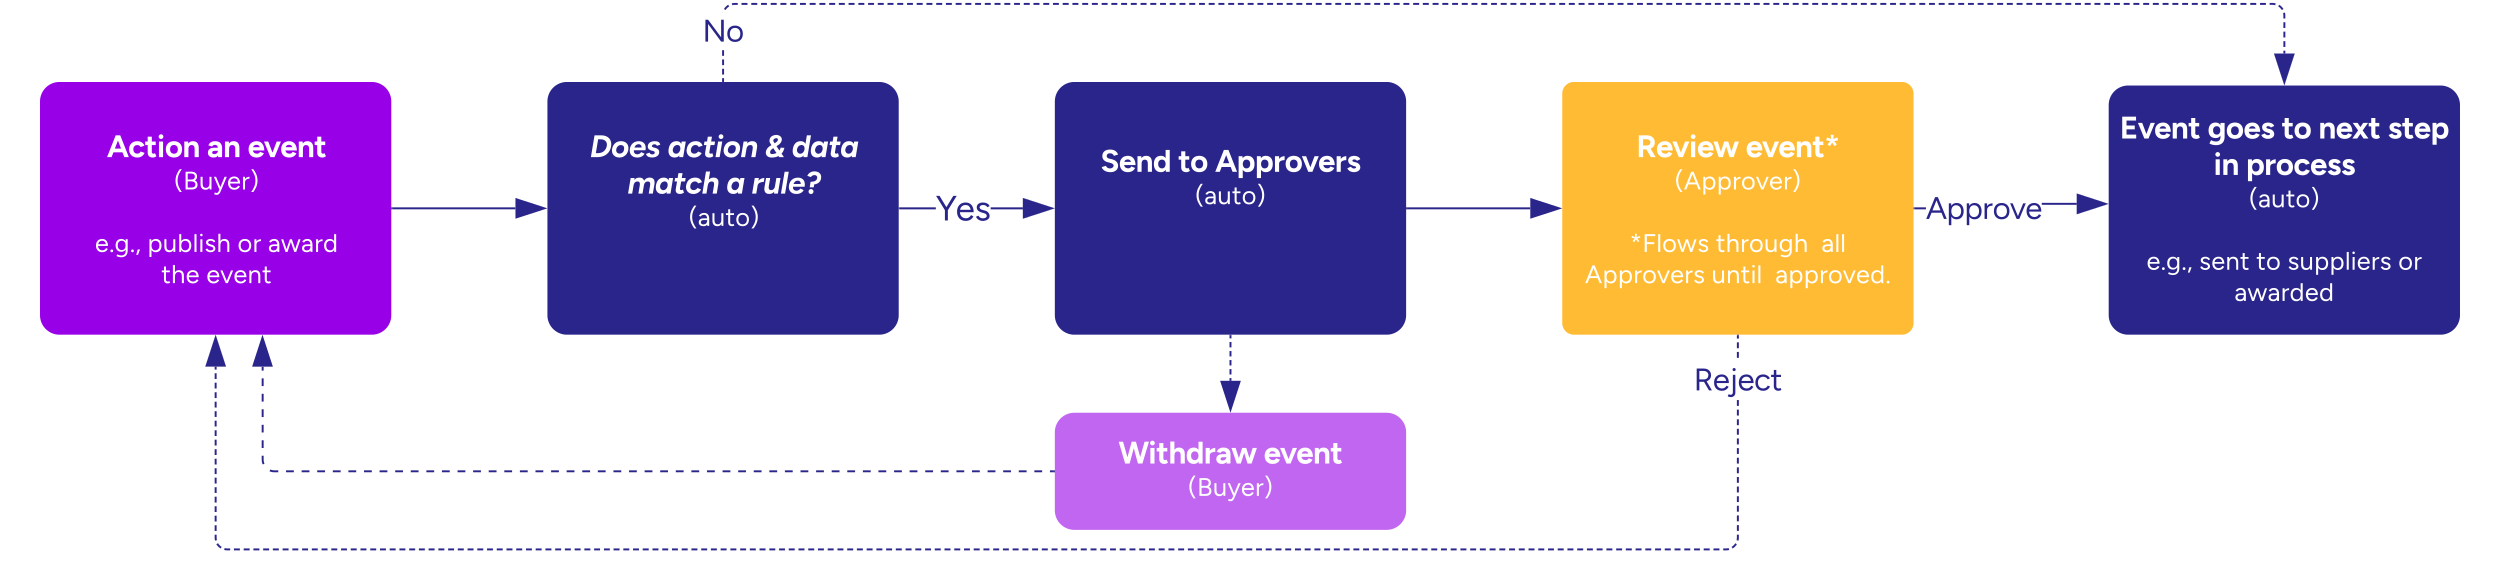 <svg xmlns="http://www.w3.org/2000/svg" xmlns:xlink="http://www.w3.org/1999/xlink" xmlns:lucid="lucid" width="1281" height="292"><g transform="translate(-59.5 -188.5)" lucid:page-tab-id="MNw~TzTWP5dp"><path d="M80 240.5a10 10 0 0 1 10-10h160a10 10 0 0 1 10 10V350a10 10 0 0 1-10 10H90a10 10 0 0 1-10-10z" stroke="#000" stroke-opacity="0" fill="#9800e7"/><use xlink:href="#a" transform="matrix(1,0,0,1,85,235.5) translate(29.228 33.528)"/><use xlink:href="#b" transform="matrix(1,0,0,1,85,235.5) translate(80.561 33.528)"/><use xlink:href="#c" transform="matrix(1,0,0,1,85,235.5) translate(101.39 33.528)"/><use xlink:href="#d" transform="matrix(1,0,0,1,85,235.5) translate(63.693 50.083)"/><use xlink:href="#e" transform="matrix(1,0,0,1,85,235.5) translate(85.5 66.083)"/><use xlink:href="#f" transform="matrix(1,0,0,1,85,235.5) translate(23.147 82.083)"/><use xlink:href="#g" transform="matrix(1,0,0,1,85,235.5) translate(50.107 82.083)"/><use xlink:href="#h" transform="matrix(1,0,0,1,85,235.5) translate(96.213 82.083)"/><use xlink:href="#i" transform="matrix(1,0,0,1,85,235.5) translate(111.747 82.083)"/><use xlink:href="#j" transform="matrix(1,0,0,1,85,235.5) translate(57.153 98.083)"/><use xlink:href="#k" transform="matrix(1,0,0,1,85,235.5) translate(80.207 98.083)"/><path d="M260.5 295.25h63.12" stroke="#2a258a" fill="none"/><path d="M260.5 295.73h-.5v-.96h.5z" stroke="#2a258a" stroke-width=".05" fill="#2a258a"/><path d="M338.38 295.25l-14.26 4.63v-9.26z" stroke="#2a258a" fill="#2a258a"/><path d="M539 295.73h-18.5v-.96H539zm44.62 0h-16.48v-.96h16.48z" stroke="#2a258a" stroke-width=".05" fill="#2a258a"/><path d="M520.5 295.73h-.5v-.96h.5z" fill="#2a258a"/><path stroke="#2a258a" stroke-width=".05" fill="#2a258a"/><path d="M598.38 295.25l-14.26 4.63v-9.26z" fill="#2a258a"/><path d="M599.92 295.25l-16.28 5.3v-10.6zm-15.33 3.98l12.25-3.98-12.26-3.98z" stroke="#2a258a" stroke-width=".05" fill="#2a258a"/><use xlink:href="#l" transform="matrix(1,0,0,1,538.996,284.583) translate(0 16.889)"/><path d="M780.5 295.25h63.12" stroke="#2a258a" fill="none"/><path d="M780.5 295.73h-.5v-.96h.5z" stroke="#2a258a" stroke-width=".05" fill="#2a258a"/><path d="M858.38 295.25l-14.26 4.63v-9.26z" stroke="#2a258a" fill="#2a258a"/><path d="M1140 242.32a10 10 0 0 1 10-10h160a10 10 0 0 1 10 10V350a10 10 0 0 1-10 10h-160a10 10 0 0 1-10-10z" stroke="#000" stroke-opacity="0" fill="#2a258a"/><use xlink:href="#m" transform="matrix(1,0,0,1,1145,237.321) translate(0.712 22.153)"/><use xlink:href="#n" transform="matrix(1,0,0,1,1145,237.321) translate(45.683 22.153)"/><use xlink:href="#o" transform="matrix(1,0,0,1,1145,237.321) translate(83.639 22.153)"/><use xlink:href="#p" transform="matrix(1,0,0,1,1145,237.321) translate(102.492 22.153)"/><use xlink:href="#q" transform="matrix(1,0,0,1,1145,237.321) translate(137.959 22.153)"/><use xlink:href="#r" transform="matrix(1,0,0,1,1145,237.321) translate(48.756 40.819)"/><use xlink:href="#s" transform="matrix(1,0,0,1,1145,237.321) translate(65.369 40.819)"/><use xlink:href="#t" transform="matrix(1,0,0,1,1145,237.321) translate(66.86 57.375)"/><use xlink:href="#e" transform="matrix(1,0,0,1,1145,237.321) translate(85 73.375)"/><use xlink:href="#u" transform="matrix(1,0,0,1,1145,237.321) translate(14.387 89.375)"/><use xlink:href="#v" transform="matrix(1,0,0,1,1145,237.321) translate(41.347 89.375)"/><use xlink:href="#w" transform="matrix(1,0,0,1,1145,237.321) translate(70.613 89.375)"/><use xlink:href="#x" transform="matrix(1,0,0,1,1145,237.321) translate(86.64 89.375)"/><use xlink:href="#y" transform="matrix(1,0,0,1,1145,237.321) translate(143.373 89.375)"/><use xlink:href="#z" transform="matrix(1,0,0,1,1145,237.321) translate(59.4 105.375)"/><path d="M430.48 230h-.96v-1.44h.96zm0-3.35h-.96v-2.87h.96zm0-4.8h-.96V219h.96zm0-4.77h-.96v-2.87h.96zm800-1.14h-.95v-1.46h.94zm0-3.4h-.95v-2.92h.94zm0-4.86h-.95v-2.92h.94zm0-4.86h-.95v-2.92h.94zm-.08-7.33l.07.98v1.48h-.94v-1.44l-.07-.88-.1-.42.92-.23zm-800.5-.47h-.2l.02-.04zm3.22-3.22l-.37.23-.66.56-.57.65-.22.37-.8-.5.26-.43.66-.78.77-.66.43-.26zm794.7-.54l.76.66.66.77.27.43-.8.5-.23-.38-.56-.66-.65-.57-.37-.22.5-.8zm-790.32-.28h-1.48l-.88.06-.43.1-.2-.92.5-.12.98-.07h1.52zm787.5-.88l.5.12-.2.93-.44-.1-.88-.08h-1.48v-.94h1.52zm-782.52.88h-3v-.95h3zm5 0h-3v-.95h3zm4.98 0h-3v-.95h3zm5 0h-3v-.95h3zm4.97 0h-3v-.95h3zm5 0h-3v-.95h3zm4.98 0h-2.98v-.95h3zm5 0h-3v-.95h3zm4.98 0h-3v-.95h3zm5 0h-3v-.95h3zm4.98 0h-3v-.95h3zm4.98 0h-3v-.95h3zm5 0h-3v-.95h3zm4.98 0h-3v-.95h3zm5 0h-3v-.95h3zm4.97 0h-3v-.95h3zm4.98 0h-3v-.95h3zm5 0h-3v-.95h3zm4.98 0h-3v-.95h3zm4.98 0h-3v-.95h3zm5 0h-3v-.95h3zm4.98 0h-3v-.95h3zm5 0h-3v-.95h3zm4.97 0h-3v-.95h3zm4.98 0h-3v-.95h3zm5 0h-3v-.95h3zm4.97 0h-3v-.95h3zm5 0h-3v-.95h3zm4.98 0h-3v-.95h3zm5 0h-3v-.95h3zm4.97 0h-3v-.95h3zm5 0h-3v-.95h3zm4.98 0h-3v-.95h3zm5 0h-3v-.95h3zm4.97 0h-3v-.95h3zm5 0h-3v-.95h3zm4.98 0h-3v-.95h3zm5 0h-3v-.95h3zm4.97 0h-3v-.95h3zm5 0h-3v-.95h3zm4.98 0h-3v-.95h3zm5 0h-3v-.95h3zm4.97 0h-3v-.95h3zm5 0h-3v-.95h3zm4.98 0h-3v-.95h3zm4.98 0h-2.98v-.95h3zm5 0h-3v-.95h3zm5 0h-3v-.95h3zm4.98 0h-3v-.95h3zm4.98 0h-3v-.95h3zm5 0h-3v-.95h3zm4.98 0h-3v-.95h3zm5 0h-3v-.95h3zm4.97 0h-2.98v-.95h3zm5 0h-3v-.95h3zm5 0h-3v-.95h3zm4.98 0h-3v-.95h3zm4.98 0h-3v-.95h3zm5 0h-3v-.95h3zm4.98 0h-3v-.95h3zm4.98 0h-3v-.95h3zm5 0h-3v-.95h3zm4.98 0h-3v-.95h3zm5 0h-3v-.95h3zm4.97 0h-3v-.95h3zm5 0h-3v-.95h3zm4.98 0h-3v-.95h3zm5 0h-3v-.95h3zm4.97 0h-3v-.95h3zm5 0h-3v-.95h3zm4.98 0h-3v-.95h3zm5 0h-3v-.95h3zm4.97 0h-3v-.95h3zm5 0h-3v-.95h3zm4.98 0h-3v-.95h3zm4.98 0h-3v-.95h3zm5 0h-3v-.95h3zm4.98 0h-2.98v-.95h3zm5 0h-3v-.95h3zm4.98 0h-3v-.95h3zm5 0h-3v-.95h3zm4.98 0h-3v-.95h3zm5 0h-3v-.95h3zm4.97 0h-3v-.95h3zm5 0h-3v-.95h3zm4.98 0h-3v-.95h3zm5 0h-3v-.95h3zm4.98 0h-3v-.95h3zm5 0h-3v-.95h3zm4.98 0h-3v-.95h3zm4.98 0h-3v-.95h3zm5 0h-3v-.95h3zm4.98 0h-3v-.95h3zm5 0h-3v-.95h3zm4.97 0h-3v-.95h3zm4.98 0h-3v-.95h3zm5 0h-3v-.95h3zm4.98 0h-3v-.95h3zm4.98 0h-3v-.95h3zm5 0h-3v-.95h3zm4.98 0h-3v-.95h3zm5 0h-3v-.95h3zm4.97 0h-3v-.95h3zm4.98 0h-3v-.95h3zm5 0h-3v-.95h3zm4.97 0h-3v-.95h3zm5 0h-3v-.95h3zm4.98 0h-3v-.95h3zm5 0h-3v-.95h3zm4.97 0h-3v-.95h3zm5 0h-3v-.95h3zm4.98 0h-3v-.95h3zm5 0h-3v-.95h3zm4.97 0h-3v-.95h3zm5 0h-3v-.95h3zm4.98 0h-3v-.95h3zm5 0h-3v-.95h3zm4.97 0h-3v-.95h3zm5 0h-3v-.95h3zm4.98 0h-3v-.95h3zm4.98 0h-3v-.95h3zm5 0h-3v-.95h3zm4.98 0h-3v-.95h3zm5 0h-3v-.95h3zm4.97 0h-2.98v-.95h3zm5 0h-3v-.95h3zm5 0h-3v-.95h3zm4.98 0h-3v-.95h3zm4.98 0h-3v-.95h3zm5 0h-3v-.95h3zm4.98 0h-3v-.95h3zm5 0h-3v-.95h3zm4.97 0h-2.98v-.95h3zm5 0h-3v-.95h3zm5 0h-3v-.95h3zm4.98 0h-3v-.95h3zm4.98 0h-3v-.95h3zm5 0h-3v-.95h3zm4.98 0h-3v-.95h3zm4.98 0h-3v-.95h3zm5 0h-3v-.95h3zm4.98 0h-3v-.95h3zm5 0h-3v-.95h3zm4.97 0h-3v-.95h3zm5 0h-3v-.95h3zm4.98 0h-3v-.95h3zm4.98 0h-3v-.95h3zm5 0h-3v-.95h3zm4.98 0h-2.98v-.95h3zm5 0h-3v-.95h3zm5 0h-3v-.95h3zm4.97 0h-3v-.95h3zm5 0h-3v-.95h3zm4.98 0h-3v-.95h3zm4.98 0h-3v-.95h3zm5 0h-3v-.95h3zm4.98 0h-2.98v-.95h3z" stroke="#2a258a" stroke-width=".05" fill="#2a258a"/><path d="M430.48 230.5h-.96v-.5h.96z" fill="#2a258a"/><path stroke="#2a258a" stroke-width=".05" fill="#2a258a"/><path d="M1230 230.7l-4.63-14.26h9.27z" fill="#2a258a"/><path d="M1230 232.24l-5.3-16.28h10.6zm-3.98-15.33l3.98 12.27 3.98-12.26z" stroke="#2a258a" stroke-width=".05" fill="#2a258a"/><use xlink:href="#A" transform="matrix(1,0,0,1,419.469,195.033) translate(0 14.778)"/><path d="M860 236.5a6 6 0 0 1 6-6h168a6 6 0 0 1 6 6V354a6 6 0 0 1-6 6H866a6 6 0 0 1-6-6z" stroke="#000" stroke-opacity="0" fill="#fb3"/><use xlink:href="#B" transform="matrix(1,0,0,1,865,235.5) translate(33.013 33.528)"/><use xlink:href="#C" transform="matrix(1,0,0,1,865,235.5) translate(89.013 33.528)"/><use xlink:href="#D" transform="matrix(1,0,0,1,865,235.5) translate(52.6 50.083)"/><use xlink:href="#E" transform="matrix(1,0,0,1,865,235.5) translate(85 66.083)"/><use xlink:href="#F" transform="matrix(1,0,0,1,865,235.5) translate(29.607 82.083)"/><use xlink:href="#G" transform="matrix(1,0,0,1,865,235.5) translate(73.713 82.083)"/><use xlink:href="#H" transform="matrix(1,0,0,1,865,235.5) translate(127.727 82.083)"/><use xlink:href="#I" transform="matrix(1,0,0,1,865,235.5) translate(6.64 98.083)"/><use xlink:href="#J" transform="matrix(1,0,0,1,865,235.5) translate(71.56 98.083)"/><use xlink:href="#K" transform="matrix(1,0,0,1,865,235.5) translate(104.093 98.083)"/><path d="M600 410a10 10 0 0 1 10-10h160a10 10 0 0 1 10 10v40a10 10 0 0 1-10 10H610a10 10 0 0 1-10-10z" stroke="#000" stroke-opacity="0" fill="#9800e7" fill-opacity=".6"/><g><use xlink:href="#L" transform="matrix(1,0,0,1,605,405) translate(27.592 21.028)"/><use xlink:href="#M" transform="matrix(1,0,0,1,605,405) translate(102.026 21.028)"/><use xlink:href="#N" transform="matrix(1,0,0,1,605,405) translate(63.193 37.583)"/></g><path d="M690 360.5v1.4m0 1.84v2.77m0 1.86v2.77m0 1.85v2.78m0 1.85v2.78m0 1.85v1.4" stroke="#2a258a" fill="none"/><path d="M690.48 360.5h-.96v-.5h.96z" stroke="#2a258a" stroke-width=".05" fill="#2a258a"/><path d="M690 398.38l-4.63-14.26h9.26z" stroke="#2a258a" fill="#2a258a"/><path d="M599.5 430h-2m-4 0h-4m-3.98 0h-4m-4 0h-4m-3.98 0h-4m-4 0h-4m-3.98 0h-4m-4 0h-4m-3.98 0h-4m-4 0h-4m-3.98 0h-4m-4 0h-4m-3.98 0h-4m-4 0h-4m-3.98 0h-4m-4 0h-4m-3.98 0h-4m-4 0h-4m-3.98 0h-4m-4 0h-4m-3.98 0h-4m-4 0h-4m-3.98 0h-4m-4 0h-4m-3.98 0h-4m-4 0h-4m-3.98 0h-4m-4 0h-4m-3.98 0h-4m-4 0h-4m-3.98 0h-4m-4 0h-4m-3.98 0h-4m-4 0h-4m-3.98 0h-4m-4 0h-4m-3.98 0h-4m-4 0h-4m-3.98 0h-4m-4 0h-4m-3.98 0h-4m-4 0h-4m-3.98 0h-4m-4 0h-4m-3.98 0h-4m-4 0h-4m-3.98 0h-4m-4 0h-4m-3.98 0h-4m-4 0h-4m-3.98 0h-2l-.94-.07-.9-.22-.45-.17m-3.23-3.24l-.18-.45-.23-.9-.07-.95v-1.98m0-3.97v-3.97m0-3.97v-3.96m0-3.96v-3.97m0-3.96v-3.97m0-3.97v-3.96m0-3.97v-2" stroke="#2a258a" fill="none"/><path d="M600 430.48h-.5v-.96h.5z" stroke="#2a258a" stroke-width=".05" fill="#2a258a"/><path d="M194 361.62l4.63 14.26h-9.26z" stroke="#2a258a" fill="#2a258a"/><path d="M340 240.5a10 10 0 0 1 10-10h160a10 10 0 0 1 10 10V350a10 10 0 0 1-10 10H350a10 10 0 0 1-10-10z" stroke="#000" stroke-opacity="0" fill="#2a258a"/><g><use xlink:href="#O" transform="matrix(1,0,0,1,345,235.5) translate(16.729 33.528)"/><use xlink:href="#P" transform="matrix(1,0,0,1,345,235.5) translate(56.582 33.528)"/><use xlink:href="#Q" transform="matrix(1,0,0,1,345,235.5) translate(106.469 33.528)"/><use xlink:href="#R" transform="matrix(1,0,0,1,345,235.5) translate(120.22 33.528)"/><use xlink:href="#S" transform="matrix(1,0,0,1,345,235.5) translate(36.08 52.194)"/><use xlink:href="#T" transform="matrix(1,0,0,1,345,235.5) translate(86.667 52.194)"/><use xlink:href="#U" transform="matrix(1,0,0,1,345,235.5) translate(99.656 52.194)"/><use xlink:href="#t" transform="matrix(1,0,0,1,345,235.5) translate(67.36 68.75)"/><use xlink:href="#e" transform="matrix(1,0,0,1,345,235.5) translate(85.5 84.75)"/><use xlink:href="#V" transform="matrix(1,0,0,1,345,235.5) translate(85.5 100.75)"/></g><path d="M945.5 470.28l-.5.12-.98.08h-1.52v-.96h1.48l.88-.06.42-.1zm-5 .2h-2.98v-.96h3zm-4.98 0h-3v-.96h3zm-5 0h-2.98v-.96h3zm-4.97 0h-3v-.96h3zm-5 0h-2.98v-.96h3zm-4.98 0h-3v-.96h3zm-4.98 0h-3v-.96h3zm-5 0h-3v-.96h3zm-5 0h-2.98v-.96h3zm-4.97 0h-3v-.96h3zm-5 0h-2.98v-.96h3zm-4.98 0h-3v-.96h3zm-5 0h-2.98v-.96h3zm-4.97 0h-3v-.96h3zm-5 0h-2.98v-.96h3zm-4.98 0h-3v-.96h3zm-4.98 0h-3v-.96h3zm-5 0h-2.98v-.96h3zm-4.98 0h-3v-.96h3zm-4.98 0h-3v-.96h3zm-5 0h-2.98v-.96h3zm-4.98 0h-3v-.96h3zm-5 0h-2.98v-.96h3zm-4.97 0h-2.98v-.96h3zm-4.98 0h-3v-.96h3zm-5 0h-2.98v-.96h3zm-4.97 0h-3v-.96h3zm-5 0h-2.98v-.96h3zm-4.98 0h-3v-.96h3zm-4.98 0h-3v-.96h3zm-5 0h-3v-.96h3zm-5 0h-2.98v-.96h3zm-4.98 0h-3v-.96h3zm-4.98 0h-3v-.96h3zm-5 0h-2.98v-.96h3zm-4.98 0h-3v-.96h3zm-4.98 0h-3v-.96h3zm-5 0H753v-.96h3zm-4.98 0h-3v-.96h3zm-4.98 0h-3v-.96h3zm-5 0h-2.98v-.96h3zm-4.98 0h-3v-.96h3zm-5 0h-2.98v-.96h3zm-4.97 0h-3v-.96h3zm-5 0h-2.98v-.96h2.98zm-4.98 0h-3v-.96h3zm-5 0h-3v-.96h3zm-4.98 0h-3v-.96h3zm-5 0h-2.98v-.96h3zm-4.98 0h-3v-.96h3zm-4.98 0h-3v-.96h3zm-5 0h-2.98v-.96h3zm-4.98 0h-3v-.96h3zm-4.98 0h-3v-.96h3zm-5 0h-2.98v-.96h3zm-4.98 0h-3v-.96h3zm-4.98 0h-3v-.96h3zm-5 0h-2.98v-.96h3zm-4.98 0h-3v-.96h3zm-5 0h-2.98v-.96h3zm-4.97 0h-3v-.96h3zm-5 0h-3v-.96h3zm-5 0h-2.98v-.96h3zm-4.97 0h-3v-.96h3zm-5 0h-2.98v-.96h3zm-4.98 0h-3v-.96h3zm-4.98 0h-3v-.96h3zm-5 0h-2.98v-.96h2.98zm-4.98 0h-3v-.96h3zm-5 0h-3v-.96h3zm-4.98 0h-3v-.96h3zm-5 0h-2.98v-.96h3zm-4.98 0h-3v-.96h3zm-4.98 0h-3v-.96h3zm-5 0h-2.98v-.96h3zm-4.98 0h-3v-.96h3zm-4.98 0h-3v-.96h3zm-5 0h-2.98v-.96h3zm-4.98 0h-3v-.96h3zm-5 0h-2.98v-.96h3zm-4.97 0h-3v-.96h3zm-5 0h-2.98v-.96h3zm-4.98 0h-3v-.96h3zm-4.98 0h-3v-.96h3zm-5 0h-3v-.96h3zm-5 0h-2.98v-.96h3zm-4.97 0h-3v-.96h3zm-5 0h-2.98v-.96h3zm-4.98 0h-3v-.96h3zm-4.98 0h-3v-.96h3zm-5 0h-2.98v-.96h2.98zm-4.98 0h-3v-.96h3zm-5 0h-3v-.96h3zm-4.98 0h-3v-.96h3zm-5 0h-2.98v-.96h3zm-4.98 0h-3v-.96h3zm-4.98 0h-3v-.96h3zm-5 0h-2.98v-.96h3zm-4.98 0h-3v-.96h3zm-4.98 0h-3v-.96h3zm-5 0h-2.98v-.96h3zm-4.98 0h-3v-.96h3zm-5 0h-2.98v-.96h3zm-4.97 0h-3v-.96h3zm-5 0h-2.98v-.96h3zm-4.98 0h-3v-.96h3zm-4.98 0h-3v-.96h3zm-5 0h-3v-.96h3zm-5 0h-2.98v-.96h3zm-4.97 0h-3v-.96h3zm-5 0h-3v-.96h3zm-4.98 0h-3v-.96h3zm-5 0h-2.98v-.96h3zm-4.97 0h-3v-.96h3zm-5 0H369v-.96h3zm-4.98 0h-3v-.96h3zm-4.98 0h-3v-.96h3zm-5 0h-2.98v-.96h3zm-4.98 0h-3v-.96h3zm-5 0h-2.98v-.96h3zm-4.97 0h-3v-.96h3zm-5 0h-2.98v-.96h2.98zm-4.98 0h-3v-.96h3zm-5 0h-3v-.96h3zm-4.98 0h-3v-.96h3zm-5 0h-2.98v-.96h3zm-4.98 0h-3v-.96h3zm-4.98 0h-3v-.96h3zm-5 0h-2.98v-.96h3zm-4.98 0h-3v-.96h3zm-4.98 0h-3v-.96h3zm-5 0h-2.98v-.96h3zm-4.98 0h-3v-.96h3zm-4.98 0h-3v-.96h3zm-5 0h-2.98v-.96h3zm-4.98 0h-3v-.96h3zm-5 0h-2.98v-.96h3zm-4.97 0h-3v-.96h3zm-5 0h-3v-.96h3zm-5 0h-2.98v-.96h3zm-4.97 0h-3v-.96h3zm-5 0h-2.98v-.96h3zm-4.98 0h-3v-.96h3zm-4.98 0h-3v-.96h3zm-5 0h-2.98v-.96h2.98zm-4.98 0h-3v-.96h3zm-5 0h-3v-.96h3zm-4.98 0h-3v-.96h3zm-5 0h-2.98v-.96h3zm-4.98 0h-3v-.96h3zm-4.98 0h-3v-.96h3zm-5 0h-2.98v-.96h3zm-4.98 0h-3v-.96h3zm-7.34-1.02l.88.06h1.48v.96h-1.52l-1-.08-.5-.12.24-.93zm774.37-2.1l-.26.45-.66.78-.77.66-.43.26-.5-.8.38-.23.66-.56.57-.65.23-.37zm-777.97-.1l.56.65.65.57.37.22-.5.8-.43-.26-.78-.66-.66-.77-.26-.43.8-.5zM950.48 464l-.08 1-.12.5-.93-.23.1-.44.07-.88v-1.46h.96zm-780-.04l.06.88.1.43-.92.2-.12-.5-.07-.98v-1.48h.94zm0-3.4h-.95v-2.9h.94zm780-.03h-.96v-2.96h.96zm-780-4.82h-.95v-2.93h.94zm780-.1h-.96v-2.97h.96zm-780-4.77h-.95v-2.92h.94zm780-.17h-.96v-2.96h.96zm-780-4.7h-.95v-2.93h.94zm780-.24h-.96v-2.95h.96zm-780-4.64h-.95v-2.92h.94zm780-.28h-.96v-2.96h.96zm-780-4.58h-.95v-2.93h.94zm780-.35h-.96v-2.95h.96zm-780-4.5h-.95v-2.93h.94zm780-.42h-.96v-2.96h.96zm-780-4.46h-.95v-2.92h.94zm780-.47h-.96v-2.96h.96zm-780-4.4h-.95v-2.92h.94zm780-.53h-.96v-2.96h.96zm-780-4.33h-.95v-2.94h.94zm780-.6h-.96v-2.96h.96zm-780-4.28h-.95V409h.94zm780-.66h-.96v-2.95h.96zm-780-4.2h-.95v-2.93h.94zm780-.72h-.96v-2.96h.96zm-780-4.16h-.95v-2.92h.94zm780-.77h-.96v-2.95h.96zm-780-4.1h-.95v-2.9h.94zm780-.82h-.96v-2.96h.96zm-780-4.03h-.95v-2.92h.94zm0-4.87h-.95v-2.92h.94zm0-4.87h-.95v-2.9h.94zm0-4.86h-.95v-1.46h.94zm780-6h-.96v-2.96h.96zm0-4.93h-.96v-2.95h.96zm0-4.92h-.96v-1.48h.96z" stroke="#2a258a" stroke-width=".05" fill="#2a258a"/><path d="M950.48 360.5h-.96v-.5h.96z" fill="#2a258a"/><path stroke="#2a258a" stroke-width=".05" fill="#2a258a"/><path d="M174.63 375.88h-9.26l4.63-14.26z" fill="#2a258a"/><path d="M175.3 376.36h-10.6l5.3-16.28zm-9.28-.95h7.96L170 363.16z" stroke="#2a258a" stroke-width=".05" fill="#2a258a"/><g><use xlink:href="#W" transform="matrix(1,0,0,1,927.398,373.769) translate(0 14.778)"/></g><path d="M600 240.5a10 10 0 0 1 10-10h160a10 10 0 0 1 10 10V350a10 10 0 0 1-10 10H610a10 10 0 0 1-10-10z" stroke="#000" stroke-opacity="0" fill="#2a258a"/><g><use xlink:href="#X" transform="matrix(1,0,0,1,605,235.5) translate(18.368 41.028)"/><use xlink:href="#Y" transform="matrix(1,0,0,1,605,235.5) translate(58.221 41.028)"/><use xlink:href="#Z" transform="matrix(1,0,0,1,605,235.5) translate(77.074 41.028)"/><use xlink:href="#t" transform="matrix(1,0,0,1,605,235.5) translate(66.86 57.583)"/><use xlink:href="#e" transform="matrix(1,0,0,1,605,235.5) translate(85 73.583)"/><use xlink:href="#V" transform="matrix(1,0,0,1,605,235.5) translate(85 89.583)"/></g><path d="M1046.35 295.73h-5.85v-.96h5.85zm77.27-2.3h-17.88v-.94h17.88z" stroke="#2a258a" stroke-width=".05" fill="#2a258a"/><path d="M1040.5 295.73h-.5v-.96h.5z" fill="#2a258a"/><path stroke="#2a258a" stroke-width=".05" fill="#2a258a"/><path d="M1138.38 292.97l-14.26 4.63v-9.27z" fill="#2a258a"/><path d="M1139.92 292.97l-16.28 5.3v-10.6zm-15.33 3.98l12.25-3.98-12.26-3.98z" stroke="#2a258a" stroke-width=".05" fill="#2a258a"/><g><use xlink:href="#aa" transform="matrix(1,0,0,1,1046.347,285.917) translate(0 14.778)"/></g><defs><path fill="#fff" d="M561 0L293-700h137L706 0H561zM8 0l276-700h137L153 0H8zm130-154v-121h439v121H138" id="ab"/><path fill="#fff" d="M526-137C493-51 409 12 298 12 136 12 30-89 30-250s104-262 266-262c109 0 196 59 227 144l-124 44c-16-36-59-64-109-64-80 3-123 57-125 138 2 82 47 134 127 138 51 0 93-31 109-69" id="ac"/><path fill="#fff" d="M375-29c-28 21-68 41-112 41C156 13 95-42 95-146v-510h132v481c-9 65 65 81 102 47zM14-388v-112h338v112H14" id="ad"/><path fill="#fff" d="M65 0v-500h132V0H65zm142-657c1 40-36 77-76 76-39 1-78-37-76-76-2-39 37-77 76-76 40-1 77 36 76 76" id="ae"/><path fill="#fff" d="M551-250C551-90 451 12 292 12 132 12 30-90 30-250s101-262 260-262c160 0 261 101 261 262zm-386 0c2 83 46 140 127 140 80 0 122-58 124-140-2-82-46-140-126-140-79 0-123 58-125 140" id="af"/><path fill="#fff" d="M57 0v-500h124c16 154 5 334 8 500H57zm331 0v-256l132-30V0H388zM145-262c2-142 54-250 188-250 132 0 189 84 187 226l-132 30c0-80-21-129-93-132-73-1-107 48-106 126h-44" id="ag"/><g id="a"><use transform="matrix(0.016,0,0,0.016,0,0)" xlink:href="#ab"/><use transform="matrix(0.016,0,0,0.016,10.936,0)" xlink:href="#ac"/><use transform="matrix(0.016,0,0,0.016,19.429,0)" xlink:href="#ad"/><use transform="matrix(0.016,0,0,0.016,25.682,0)" xlink:href="#ae"/><use transform="matrix(0.016,0,0,0.016,29.758,0)" xlink:href="#af"/><use transform="matrix(0.016,0,0,0.016,38.796,0)" xlink:href="#ag"/></g><path fill="#fff" d="M260-512c151 0 226 83 225 235L482 0H357c-6-80-5-167-5-253 0-78-19-140-95-141-47 1-75 21-95 55L42-380c36-76 102-133 218-132zm127 308C386-76 344 12 219 12 108 13 31-37 30-141c0-114 84-161 204-161h127v98c-82 3-196-16-196 59 0 35 36 47 76 47 64-2 106-45 111-106h35" id="ah"/><g id="b"><use transform="matrix(0.016,0,0,0.016,0,0)" xlink:href="#ah"/><use transform="matrix(0.016,0,0,0.016,8.291,0)" xlink:href="#ag"/></g><path fill="#fff" d="M522-123C480-41 406 12 283 12 126 12 30-92 30-250c0-160 101-262 260-262s242 126 244 297H400c1-102-22-180-115-180-88 0-120 57-120 149 1 85 50 133 132 136 53 1 84-26 101-61zm-406-92l1-103h352v103H116" id="ai"/><path fill="#fff" d="M223 0l190-500h136L344 0H223zm-11 0L7-500h136L333 0H212" id="aj"/><g id="c"><use transform="matrix(0.016,0,0,0.016,0,0)" xlink:href="#ai"/><use transform="matrix(0.016,0,0,0.016,8.276,0)" xlink:href="#aj"/><use transform="matrix(0.016,0,0,0.016,16.676,0)" xlink:href="#ai"/><use transform="matrix(0.016,0,0,0.016,25.293,0)" xlink:href="#ag"/><use transform="matrix(0.016,0,0,0.016,34.129,0)" xlink:href="#ad"/></g><path fill="#fff" d="M139-350c0 194 84 329 166 450h-82C138-17 57-154 57-350s81-333 166-450h82c-82 120-166 256-166 450" id="ak"/><path fill="#fff" d="M565-191C565-60 476 0 343 0H155v-76h184c82 1 141-41 141-118-1-85-70-126-163-126H155v-71c209-8 410 8 410 200zM93 0v-700h84V0H93zm451-510c0 133-106 187-246 189l-145 3v-75h182c75 1 125-43 124-117 0-81-61-118-147-118H153v-72l161-1c136 2 230 58 230 191" id="al"/><path fill="#fff" d="M413 0c-10-158-3-334-5-500h80V0h-75zM57-214v-286h80v256zm390-27C445-96 392 12 252 12 122 12 53-73 57-214l80-30c-1 113 30 179 133 181 94-1 139-77 138-178h39" id="am"/><path fill="#fff" d="M48 118c34 16 82 35 112 6 44-42 62-118 87-178l185-446h86L278 70c-33 84-85 166-207 134-17-5-34-11-53-19zM225 0L9-500h85C164-333 233-165 304 0h-79" id="an"/><path fill="#fff" d="M508-117C470-42 400 12 289 12 134 12 41-93 41-250c0-156 92-262 246-262s226 117 228 277h-80c-1-116-39-205-149-205-109 0-163 78-164 191 2 112 63 182 171 187 74 0 119-41 145-90zM94-235l1-69h371v69H94" id="ao"/><path fill="#fff" d="M327-427c-101 3-177 45-177 152l-36 4c1-144 79-223 213-231v75zM70 0v-500h80V0H70" id="ap"/><path fill="#fff" d="M295-350c0 195-80 334-166 450H47c83-120 166-256 166-450S130-681 47-800h82c86 117 166 254 166 450" id="aq"/><g id="d"><use transform="matrix(0.013,0,0,0.013,0,0)" xlink:href="#ak"/><use transform="matrix(0.013,0,0,0.013,4.693,0)" xlink:href="#al"/><use transform="matrix(0.013,0,0,0.013,12.84,0)" xlink:href="#am"/><use transform="matrix(0.013,0,0,0.013,20.28,0)" xlink:href="#an"/><use transform="matrix(0.013,0,0,0.013,27.133,0)" xlink:href="#ao"/><use transform="matrix(0.013,0,0,0.013,34.413,0)" xlink:href="#ap"/><use transform="matrix(0.013,0,0,0.013,38.92,0)" xlink:href="#aq"/></g><path fill="#fff" d="M159-41c1 29-26 56-55 55-29 1-57-26-56-55-1-30 26-57 56-56 30-1 56 26 55 56" id="ar"/><path fill="#fff" d="M517-48c5 194-139 290-335 250-41-9-79-24-106-40l30-65c41 22 97 44 163 43 112-3 169-69 168-187v-453h80v452zm-40-209C477-112 407-4 267-4 121-4 41-109 41-257c0-150 79-255 226-255 141 0 210 109 210 255zm-353-2c0 108 58 186 162 186 100 0 150-81 150-186 0-103-51-183-151-183-104 0-161 77-161 183" id="as"/><path fill="#fff" d="M40 115L97-96h90l-78 211H40" id="at"/><g id="f"><use transform="matrix(0.013,0,0,0.013,0,0)" xlink:href="#ao"/><use transform="matrix(0.013,0,0,0.013,7.28,0)" xlink:href="#ar"/><use transform="matrix(0.013,0,0,0.013,10.053,0)" xlink:href="#as"/><use transform="matrix(0.013,0,0,0.013,17.88,0)" xlink:href="#ar"/><use transform="matrix(0.013,0,0,0.013,20.653,0)" xlink:href="#at"/></g><path fill="#fff" d="M75 200v-700h75c11 224 2 468 5 700H75zm475-450c0 152-78 262-226 262-143 0-210-114-210-262 0-149 67-262 210-262 148 0 226 110 226 262zm-395 0c0 105 50 189 151 189 105 0 163-81 163-189 0-109-56-189-162-189-101 0-152 83-152 189" id="au"/><path fill="#fff" d="M70 0v-700h80c-2 233 5 474-4 700H70zm475-250c0 152-78 262-226 262-143 0-210-114-210-262 0-149 67-262 210-262 148 0 226 110 226 262zm-395 0c0 105 50 189 151 189 105 0 163-81 163-189 0-109-56-189-162-189-101 0-152 83-152 189" id="av"/><path fill="#fff" d="M70 0v-700h80V0H70" id="aw"/><path fill="#fff" d="M75 0l2-500h80L155 0H75zm91-666c1 26-23 51-50 50-26 1-51-24-50-50-1-27 24-51 50-50 27-1 51 23 50 50" id="ax"/><path fill="#fff" d="M411-198C505-11 210 83 80-48c-18-18-31-38-39-59l70-29c20 41 68 76 126 76 54 0 111-21 111-71-3-69-81-77-141-94-73-21-139-60-144-137-18-190 320-193 365-45l-70 31c-16-82-216-94-214 10 19 83 163 63 217 114 22 16 39 34 50 54" id="ay"/><path fill="#fff" d="M70 0v-713h80V0H70zm352 0v-256l80-30V0h-80zM111-259c2-146 55-253 196-253 129 0 199 85 195 226l-80 30c1-113-30-179-133-181-96 1-140 75-139 178h-39" id="az"/><g id="g"><use transform="matrix(0.013,0,0,0.013,0,0)" xlink:href="#au"/><use transform="matrix(0.013,0,0,0.013,7.88,0)" xlink:href="#am"/><use transform="matrix(0.013,0,0,0.013,15.32,0)" xlink:href="#av"/><use transform="matrix(0.013,0,0,0.013,23.133,0)" xlink:href="#aw"/><use transform="matrix(0.013,0,0,0.013,26.067,0)" xlink:href="#ax"/><use transform="matrix(0.013,0,0,0.013,29.16,0)" xlink:href="#ay"/><use transform="matrix(0.013,0,0,0.013,35.373,0)" xlink:href="#az"/></g><path fill="#fff" d="M539-250c0 157-93 262-248 262C135 12 41-93 41-250s93-262 248-262c157 0 250 104 250 262zm-417 0c0 110 61 188 169 188s167-78 167-188c0-111-61-188-169-188-107 0-167 78-167 188" id="aA"/><g id="h"><use transform="matrix(0.013,0,0,0.013,0,0)" xlink:href="#aA"/><use transform="matrix(0.013,0,0,0.013,7.733,0)" xlink:href="#ap"/></g><path fill="#fff" d="M247-512c147 1 207 91 206 241L452 0h-74c-27-160 58-440-132-439-64 1-102 26-126 70l-72-29c38-66 96-114 199-114zm175 301c1 130-66 224-194 223C120 13 41-39 41-141c0-107 79-158 192-157h143v67H251c-81 0-125 20-129 89 1 57 48 85 110 84 90-3 139-62 141-153h49" id="aB"/><path fill="#fff" d="M524 0l169-500h81L604 0h-80zM184 0l169-500h75L261 0h-77zm-4 0L10-500h81L258 0h-78zm344 0L357-500h76L600 0h-76" id="aC"/><path fill="#fff" d="M440 0c-9-226-2-468-4-700h80V0h-76zm37-250c0 148-67 262-210 262C119 12 41-98 41-250s78-262 226-262c143 0 210 114 210 262zm-355 0c0 108 57 189 163 189 101 0 151-84 151-189s-50-189-152-189c-105 0-162 81-162 189" id="aD"/><g id="i"><use transform="matrix(0.013,0,0,0.013,0,0)" xlink:href="#aB"/><use transform="matrix(0.013,0,0,0.013,6.693,0)" xlink:href="#aC"/><use transform="matrix(0.013,0,0,0.013,16.987,0)" xlink:href="#aB"/><use transform="matrix(0.013,0,0,0.013,23.787,0)" xlink:href="#ap"/><use transform="matrix(0.013,0,0,0.013,28.293,0)" xlink:href="#aD"/></g><path fill="#fff" d="M348-18c-30 19-50 29-90 30-95 1-153-52-153-145v-523h80v515c-9 74 85 102 132 58zM18-429v-71h317v71H18" id="aE"/><g id="j"><use transform="matrix(0.013,0,0,0.013,0,0)" xlink:href="#aE"/><use transform="matrix(0.013,0,0,0.013,5.04,0)" xlink:href="#az"/><use transform="matrix(0.013,0,0,0.013,12.48,0)" xlink:href="#ao"/></g><path fill="#fff" d="M223 0l204-500h84L302 0h-79zm-5 0L9-500h83L296 0h-78" id="aF"/><path fill="#fff" d="M70 0v-500h75c10 158 3 334 5 500H70zm351 0v-256l80-30V0h-80zM111-259c2-145 55-253 195-253 130 0 199 85 195 226l-80 30c1-113-29-179-132-181-96 1-140 75-139 178h-39" id="aG"/><g id="k"><use transform="matrix(0.013,0,0,0.013,0,0)" xlink:href="#ao"/><use transform="matrix(0.013,0,0,0.013,7.107,0)" xlink:href="#aF"/><use transform="matrix(0.013,0,0,0.013,13.88,0)" xlink:href="#ao"/><use transform="matrix(0.013,0,0,0.013,21.16,0)" xlink:href="#aG"/><use transform="matrix(0.013,0,0,0.013,28.6,0)" xlink:href="#aE"/></g><path fill="#2a258a" d="M343-291l-73-35 228-374h97zM260 0v-336h84V0h-84zm1-291L9-700h98l227 374" id="aH"/><path fill="#2a258a" d="M508-117C470-42 400 12 289 12 134 12 41-93 41-250c0-156 92-262 246-262s226 117 228 277h-80c-1-116-39-205-149-205-109 0-163 78-164 191 2 112 63 182 171 187 74 0 119-41 145-90zM94-235l1-69h371v69H94" id="aI"/><path fill="#2a258a" d="M411-198C505-11 210 83 80-48c-18-18-31-38-39-59l70-29c20 41 68 76 126 76 54 0 111-21 111-71-3-69-81-77-141-94-73-21-139-60-144-137-18-190 320-193 365-45l-70 31c-16-82-216-94-214 10 19 83 163 63 217 114 22 16 39 34 50 54" id="aJ"/><g id="l"><use transform="matrix(0.018,0,0,0.018,0,0)" xlink:href="#aH"/><use transform="matrix(0.018,0,0,0.018,10.151,0)" xlink:href="#aI"/><use transform="matrix(0.018,0,0,0.018,19.858,0)" xlink:href="#aJ"/></g><path fill="#fff" d="M76 0v-700h137V0H76zm104 0v-125h343V0H180zm0-294v-122h297v122H180zm0-281v-125h339v125H180" id="aK"/><g id="m"><use transform="matrix(0.016,0,0,0.016,0,0)" xlink:href="#aK"/><use transform="matrix(0.016,0,0,0.016,9.162,0)" xlink:href="#aj"/><use transform="matrix(0.016,0,0,0.016,17.562,0)" xlink:href="#ai"/><use transform="matrix(0.016,0,0,0.016,26.18,0)" xlink:href="#ag"/><use transform="matrix(0.016,0,0,0.016,35.016,0)" xlink:href="#ad"/></g><path fill="#fff" d="M544-54c4 205-149 298-363 259-51-8-91-26-123-47l52-106c42 24 96 45 166 44 90-2 136-53 136-146v-450h132v446zm-92-199c0 138-62 239-196 239-146 0-226-95-226-242 0-152 77-256 226-256 139 0 196 113 196 259zm-279-7c0 78 44 135 121 135 75 0 111-58 113-135-2-77-39-134-114-134-77 0-120 56-120 134" id="aL"/><path fill="#fff" d="M432-204C514-7 218 77 80-44c-21-18-38-41-50-68l113-52c19 29 54 59 101 59 50 0 91-32 54-63-103-33-231-57-240-183-14-205 338-205 387-50l-109 50c-12-45-140-73-144-2 11 41 79 40 119 52 59 17 100 49 121 97" id="aM"/><g id="n"><use transform="matrix(0.016,0,0,0.016,0,0)" xlink:href="#aL"/><use transform="matrix(0.016,0,0,0.016,9.349,0)" xlink:href="#af"/><use transform="matrix(0.016,0,0,0.016,18.387,0)" xlink:href="#ai"/><use transform="matrix(0.016,0,0,0.016,27.004,0)" xlink:href="#aM"/></g><g id="o"><use transform="matrix(0.016,0,0,0.016,0,0)" xlink:href="#ad"/><use transform="matrix(0.016,0,0,0.016,6.113,0)" xlink:href="#af"/></g><path fill="#fff" d="M10 0c118-164 237-328 348-500h156C396-336 279-171 168 0H10zm359 0C260-173 142-337 23-500h156C290-329 408-164 526 0H369" id="aN"/><g id="p"><use transform="matrix(0.016,0,0,0.016,0,0)" xlink:href="#ag"/><use transform="matrix(0.016,0,0,0.016,8.836,0)" xlink:href="#ai"/><use transform="matrix(0.016,0,0,0.016,17.173,0)" xlink:href="#aN"/><use transform="matrix(0.016,0,0,0.016,25.511,0)" xlink:href="#ad"/></g><path fill="#fff" d="M62 200v-700h124l8 92v608H62zm509-450c0 155-75 262-226 262-142 0-196-115-196-262 0-148 54-262 196-262 151 0 226 107 226 262zm-377 0c2 80 40 141 117 141 79 0 123-60 123-141s-42-140-122-140c-77 0-116 60-118 140" id="aO"/><g id="q"><use transform="matrix(0.016,0,0,0.016,0,0)" xlink:href="#aM"/><use transform="matrix(0.016,0,0,0.016,7.249,0)" xlink:href="#ad"/><use transform="matrix(0.016,0,0,0.016,13.362,0)" xlink:href="#ai"/><use transform="matrix(0.016,0,0,0.016,21.98,0)" xlink:href="#aO"/></g><g id="r"><use transform="matrix(0.016,0,0,0.016,0,0)" xlink:href="#ae"/><use transform="matrix(0.016,0,0,0.016,4.076,0)" xlink:href="#ag"/></g><path fill="#fff" d="M366-374c-89 2-173 24-177 111h-39c1-145 81-231 216-239v128zM57 0v-500h132V0H57" id="aP"/><g id="s"><use transform="matrix(0.016,0,0,0.016,0,0)" xlink:href="#aO"/><use transform="matrix(0.016,0,0,0.016,9.349,0)" xlink:href="#aP"/><use transform="matrix(0.016,0,0,0.016,15.244,0)" xlink:href="#af"/><use transform="matrix(0.016,0,0,0.016,24.282,0)" xlink:href="#ac"/><use transform="matrix(0.016,0,0,0.016,32.776,0)" xlink:href="#ai"/><use transform="matrix(0.016,0,0,0.016,41.393,0)" xlink:href="#aM"/><use transform="matrix(0.016,0,0,0.016,48.627,0)" xlink:href="#aM"/></g><g id="t"><use transform="matrix(0.013,0,0,0.013,0,0)" xlink:href="#ak"/><use transform="matrix(0.013,0,0,0.013,4.653,0)" xlink:href="#aB"/><use transform="matrix(0.013,0,0,0.013,11.453,0)" xlink:href="#am"/><use transform="matrix(0.013,0,0,0.013,18.893,0)" xlink:href="#aE"/><use transform="matrix(0.013,0,0,0.013,23.893,0)" xlink:href="#aA"/><use transform="matrix(0.013,0,0,0.013,31.587,0)" xlink:href="#aq"/></g><g id="u"><use transform="matrix(0.013,0,0,0.013,0,0)" xlink:href="#ao"/><use transform="matrix(0.013,0,0,0.013,7.28,0)" xlink:href="#ar"/><use transform="matrix(0.013,0,0,0.013,10.053,0)" xlink:href="#as"/><use transform="matrix(0.013,0,0,0.013,17.88,0)" xlink:href="#ar"/><use transform="matrix(0.013,0,0,0.013,20.653,0)" xlink:href="#at"/></g><g id="v"><use transform="matrix(0.013,0,0,0.013,0,0)" xlink:href="#ay"/><use transform="matrix(0.013,0,0,0.013,6.213,0)" xlink:href="#ao"/><use transform="matrix(0.013,0,0,0.013,13.493,0)" xlink:href="#aG"/><use transform="matrix(0.013,0,0,0.013,20.933,0)" xlink:href="#aE"/></g><g id="w"><use transform="matrix(0.013,0,0,0.013,0,0)" xlink:href="#aE"/><use transform="matrix(0.013,0,0,0.013,5,0)" xlink:href="#aA"/></g><g id="x"><use transform="matrix(0.013,0,0,0.013,0,0)" xlink:href="#ay"/><use transform="matrix(0.013,0,0,0.013,6.213,0)" xlink:href="#am"/><use transform="matrix(0.013,0,0,0.013,13.653,0)" xlink:href="#au"/><use transform="matrix(0.013,0,0,0.013,21.533,0)" xlink:href="#au"/><use transform="matrix(0.013,0,0,0.013,29.413,0)" xlink:href="#aw"/><use transform="matrix(0.013,0,0,0.013,32.347,0)" xlink:href="#ax"/><use transform="matrix(0.013,0,0,0.013,35.44,0)" xlink:href="#ao"/><use transform="matrix(0.013,0,0,0.013,42.72,0)" xlink:href="#ap"/><use transform="matrix(0.013,0,0,0.013,47.227,0)" xlink:href="#ay"/></g><g id="y"><use transform="matrix(0.013,0,0,0.013,0,0)" xlink:href="#aA"/><use transform="matrix(0.013,0,0,0.013,7.733,0)" xlink:href="#ap"/></g><g id="z"><use transform="matrix(0.013,0,0,0.013,0,0)" xlink:href="#aB"/><use transform="matrix(0.013,0,0,0.013,6.693,0)" xlink:href="#aC"/><use transform="matrix(0.013,0,0,0.013,16.987,0)" xlink:href="#aB"/><use transform="matrix(0.013,0,0,0.013,23.787,0)" xlink:href="#ap"/><use transform="matrix(0.013,0,0,0.013,28.293,0)" xlink:href="#aD"/><use transform="matrix(0.013,0,0,0.013,36.107,0)" xlink:href="#ao"/><use transform="matrix(0.013,0,0,0.013,43.387,0)" xlink:href="#aD"/></g><path fill="#2a258a" d="M596 0L113-653l66-47L662-48zM93 0v-700h86c-2 231 0 467-1 700H93zm503 0v-700h85V0h-85" id="aQ"/><path fill="#2a258a" d="M539-250c0 157-93 262-248 262C135 12 41-93 41-250s93-262 248-262c157 0 250 104 250 262zm-417 0c0 110 61 188 169 188s167-78 167-188c0-111-61-188-169-188-107 0-167 78-167 188" id="aR"/><g id="A"><use transform="matrix(0.016,0,0,0.016,0,0)" xlink:href="#aQ"/><use transform="matrix(0.016,0,0,0.016,12.04,0)" xlink:href="#aR"/></g><path fill="#fff" d="M588-474c0 145-108 222-257 226H197v-125h140c64-2 106-38 109-101 1-62-52-101-116-101H197v-125c101 2 201-10 270 28 68 37 121 100 121 198zM76 0v-700h137V0H76zm385 0L299-281l105-75L616 0H461" id="aS"/><path fill="#fff" d="M525 0l166-500h134L655 0H525zM193 0l160-500h115L310 0H193zm-13 0L10-500h134L303 0H180zm345 0L369-500h114L642 0H525" id="aT"/><g id="B"><use transform="matrix(0.016,0,0,0.016,0,0)" xlink:href="#aS"/><use transform="matrix(0.016,0,0,0.016,10.033,0)" xlink:href="#ai"/><use transform="matrix(0.016,0,0,0.016,18.309,0)" xlink:href="#aj"/><use transform="matrix(0.016,0,0,0.016,26.958,0)" xlink:href="#ae"/><use transform="matrix(0.016,0,0,0.016,31.033,0)" xlink:href="#ai"/><use transform="matrix(0.016,0,0,0.016,39.309,0)" xlink:href="#aT"/></g><path fill="#fff" d="M316-353l-98-159 55-40 121 142zm-142 2l-78-57 121-142 55 40zm59-147L52-542l30-92 172 72zm-23-32l-14-186h96l-15 186h-67zm44 32l-20-64 172-71 30 91" id="aU"/><g id="C"><use transform="matrix(0.016,0,0,0.016,0,0)" xlink:href="#ai"/><use transform="matrix(0.016,0,0,0.016,8.276,0)" xlink:href="#aj"/><use transform="matrix(0.016,0,0,0.016,16.676,0)" xlink:href="#ai"/><use transform="matrix(0.016,0,0,0.016,25.293,0)" xlink:href="#ag"/><use transform="matrix(0.016,0,0,0.016,34.129,0)" xlink:href="#ad"/><use transform="matrix(0.016,0,0,0.016,40.382,0)" xlink:href="#aU"/></g><path fill="#fff" d="M578 0L297-700h85L667 0h-89zM9 0l285-700h86L99 0H9zm135-199v-76h389v76H144" id="aV"/><g id="D"><use transform="matrix(0.013,0,0,0.013,0,0)" xlink:href="#ak"/><use transform="matrix(0.013,0,0,0.013,4.693,0)" xlink:href="#aV"/><use transform="matrix(0.013,0,0,0.013,13.72,0)" xlink:href="#au"/><use transform="matrix(0.013,0,0,0.013,21.6,0)" xlink:href="#au"/><use transform="matrix(0.013,0,0,0.013,29.48,0)" xlink:href="#ap"/><use transform="matrix(0.013,0,0,0.013,33.987,0)" xlink:href="#aA"/><use transform="matrix(0.013,0,0,0.013,41.547,0)" xlink:href="#aF"/><use transform="matrix(0.013,0,0,0.013,48.32,0)" xlink:href="#ao"/><use transform="matrix(0.013,0,0,0.013,55.6,0)" xlink:href="#ap"/><use transform="matrix(0.013,0,0,0.013,60.107,0)" xlink:href="#aq"/></g><path fill="#fff" d="M317-385l-95-145 44-31 108 135zm-149 3l-58-42 109-135 44 32zm64-136L65-564l22-67 162 62zm-18-25l-9-173h70l-8 173h-53zm34 26l-15-51 162-61 21 66" id="aW"/><path fill="#fff" d="M93 0v-700h85V0H93zm77-307v-77h300v77H170zm0-316v-77h339v77H170" id="aX"/><g id="F"><use transform="matrix(0.013,0,0,0.013,0,0)" xlink:href="#aW"/><use transform="matrix(0.013,0,0,0.013,6.413,0)" xlink:href="#aX"/><use transform="matrix(0.013,0,0,0.013,13.653,0)" xlink:href="#aw"/><use transform="matrix(0.013,0,0,0.013,16.587,0)" xlink:href="#aA"/><use transform="matrix(0.013,0,0,0.013,24.147,0)" xlink:href="#aC"/><use transform="matrix(0.013,0,0,0.013,34.6,0)" xlink:href="#ay"/></g><g id="G"><use transform="matrix(0.013,0,0,0.013,0,0)" xlink:href="#aE"/><use transform="matrix(0.013,0,0,0.013,5.04,0)" xlink:href="#az"/><use transform="matrix(0.013,0,0,0.013,12.48,0)" xlink:href="#ap"/><use transform="matrix(0.013,0,0,0.013,16.987,0)" xlink:href="#aA"/><use transform="matrix(0.013,0,0,0.013,24.72,0)" xlink:href="#am"/><use transform="matrix(0.013,0,0,0.013,32.16,0)" xlink:href="#as"/><use transform="matrix(0.013,0,0,0.013,39.987,0)" xlink:href="#az"/></g><g id="H"><use transform="matrix(0.013,0,0,0.013,0,0)" xlink:href="#aB"/><use transform="matrix(0.013,0,0,0.013,6.8,0)" xlink:href="#aw"/><use transform="matrix(0.013,0,0,0.013,9.733,0)" xlink:href="#aw"/></g><g id="I"><use transform="matrix(0.013,0,0,0.013,0,0)" xlink:href="#aV"/><use transform="matrix(0.013,0,0,0.013,9.027,0)" xlink:href="#au"/><use transform="matrix(0.013,0,0,0.013,16.907,0)" xlink:href="#au"/><use transform="matrix(0.013,0,0,0.013,24.787,0)" xlink:href="#ap"/><use transform="matrix(0.013,0,0,0.013,29.293,0)" xlink:href="#aA"/><use transform="matrix(0.013,0,0,0.013,36.853,0)" xlink:href="#aF"/><use transform="matrix(0.013,0,0,0.013,43.627,0)" xlink:href="#ao"/><use transform="matrix(0.013,0,0,0.013,50.907,0)" xlink:href="#ap"/><use transform="matrix(0.013,0,0,0.013,55.413,0)" xlink:href="#ay"/></g><g id="J"><use transform="matrix(0.013,0,0,0.013,0,0)" xlink:href="#am"/><use transform="matrix(0.013,0,0,0.013,7.44,0)" xlink:href="#aG"/><use transform="matrix(0.013,0,0,0.013,14.88,0)" xlink:href="#aE"/><use transform="matrix(0.013,0,0,0.013,19.92,0)" xlink:href="#ax"/><use transform="matrix(0.013,0,0,0.013,23.013,0)" xlink:href="#aw"/></g><g id="K"><use transform="matrix(0.013,0,0,0.013,0,0)" xlink:href="#aB"/><use transform="matrix(0.013,0,0,0.013,6.8,0)" xlink:href="#au"/><use transform="matrix(0.013,0,0,0.013,14.68,0)" xlink:href="#au"/><use transform="matrix(0.013,0,0,0.013,22.56,0)" xlink:href="#ap"/><use transform="matrix(0.013,0,0,0.013,27.067,0)" xlink:href="#aA"/><use transform="matrix(0.013,0,0,0.013,34.627,0)" xlink:href="#aF"/><use transform="matrix(0.013,0,0,0.013,41.4,0)" xlink:href="#ao"/><use transform="matrix(0.013,0,0,0.013,48.68,0)" xlink:href="#aD"/><use transform="matrix(0.013,0,0,0.013,56.493,0)" xlink:href="#ar"/></g><path fill="#fff" d="M637 0l201-700h139L768 0H637zM215 0L8-700h139L346 0H215zm18 0l191-700h124L358 0H233zm391 0L436-700h124L755 0H624" id="aY"/><path fill="#fff" d="M58 0l-1-706h132l1 706H58zm332 0v-256l132-30V0H390zM146-262c1-142 55-250 188-250s189 84 188 226l-132 30c0-80-22-129-94-132-73-1-107 48-106 126h-44" id="aZ"/><path fill="#fff" d="M413 0l-7-93v-607h132V0H413zm39-250c0 147-54 262-196 262C105 12 30-96 30-250c0-155 75-262 226-262 142 0 196 114 196 262zm-285 0c0 81 44 141 123 141 77 0 115-61 117-141-2-80-40-140-118-140-79 0-122 60-122 140" id="ba"/><g id="L"><use transform="matrix(0.016,0,0,0.016,0,0)" xlink:href="#aY"/><use transform="matrix(0.016,0,0,0.016,15.322,0)" xlink:href="#ae"/><use transform="matrix(0.016,0,0,0.016,19.398,0)" xlink:href="#ad"/><use transform="matrix(0.016,0,0,0.016,25.651,0)" xlink:href="#aZ"/><use transform="matrix(0.016,0,0,0.016,34.518,0)" xlink:href="#ba"/><use transform="matrix(0.016,0,0,0.016,43.773,0)" xlink:href="#aP"/><use transform="matrix(0.016,0,0,0.016,49.669,0)" xlink:href="#ah"/><use transform="matrix(0.016,0,0,0.016,57.742,0)" xlink:href="#aT"/></g><g id="M"><use transform="matrix(0.016,0,0,0.016,0,0)" xlink:href="#ai"/><use transform="matrix(0.016,0,0,0.016,8.276,0)" xlink:href="#aj"/><use transform="matrix(0.016,0,0,0.016,16.676,0)" xlink:href="#ai"/><use transform="matrix(0.016,0,0,0.016,25.293,0)" xlink:href="#ag"/><use transform="matrix(0.016,0,0,0.016,34.129,0)" xlink:href="#ad"/></g><g id="N"><use transform="matrix(0.013,0,0,0.013,0,0)" xlink:href="#ak"/><use transform="matrix(0.013,0,0,0.013,4.693,0)" xlink:href="#al"/><use transform="matrix(0.013,0,0,0.013,12.84,0)" xlink:href="#am"/><use transform="matrix(0.013,0,0,0.013,20.28,0)" xlink:href="#an"/><use transform="matrix(0.013,0,0,0.013,27.133,0)" xlink:href="#ao"/><use transform="matrix(0.013,0,0,0.013,34.413,0)" xlink:href="#ap"/><use transform="matrix(0.013,0,0,0.013,38.92,0)" xlink:href="#aq"/></g><path fill="#fff" d="M258 0l17-128c150-9 244-98 268-230 24-133-60-210-189-214l17-128c209 4 348 133 309 358C644-134 495-10 258 0zM113 0l21-128h145L258 0H113zM34 0l117-700h137L171 0H34zm175-572l21-128h145l-21 128H209" id="bb"/><path fill="#fff" d="M400-19c-78 43-195 41-268-4C60-65 13-148 33-265c27-142 122-247 283-247 160 0 262 103 236 277-16 99-75 177-152 216zM166-253c-32 153 157 183 225 78 34-52 44-167-15-197-102-51-191 26-210 119" id="bc"/><path fill="#fff" d="M503-111C460-31 373 17 254 12 103 5 5-96 33-265c24-147 129-251 301-246 153 8 230 115 199 291H403c18-97 9-192-86-195-100 1-138 79-154 168-17 92 20 150 102 155 60 3 109-31 130-70zM115-220l4-88h355l-4 88H115" id="bd"/><path fill="#fff" d="M431-161C431-11 245 40 102-4 53-19 18-53 8-105l115-40c10 74 165 79 165-2 0-47-65-52-108-64-64-18-116-53-116-124 0-122 99-175 226-177 100-2 155 39 176 111l-112 39c-7-72-157-64-157 7 0 40 64 46 105 57 72 19 129 58 129 137" id="be"/><g id="O"><use transform="matrix(0.016,0,0,0.016,0,0)" xlink:href="#bb"/><use transform="matrix(0.016,0,0,0.016,10.889,0)" xlink:href="#bc"/><use transform="matrix(0.016,0,0,0.016,19.989,0)" xlink:href="#bd"/><use transform="matrix(0.016,0,0,0.016,28.669,0)" xlink:href="#be"/></g><path fill="#fff" d="M372 0c18-175 53-333 78-500h132L498 0H372zm-86-512c136 0 184 104 168 249-17 150-74 275-227 275C86 12 12-89 30-239c18-152 93-273 256-273zM180-293c-53 110 36 223 144 171 67-32 116-158 62-234-41-58-146-32-176 14-13 14-22 30-30 49" id="bf"/><path fill="#fff" d="M511-131C460-22 301 52 158-8 73-43 11-129 32-258c25-151 121-254 295-254 109 0 187 60 213 147l-127 39c-16-61-110-81-170-45-55 29-95 110-73 193 14 39 50 67 101 67 58 0 102-32 125-70" id="bg"/><path fill="#fff" d="M349-29c-32 21-75 40-121 41C123 13 70-41 88-147l85-509h132l-81 481c-21 72 56 76 94 47zM47-388l19-112h338l-19 112H47" id="bh"/><path fill="#fff" d="M23 0l84-500h132L155 0H23zm253-657c1 40-36 77-76 76-40 1-77-36-76-76-1-40 36-77 76-76 40-1 77 36 76 76" id="bi"/><path fill="#fff" d="M15 0l84-500h124c-15 177-51 333-76 500H15zm331 0l43-257 137-28L478 0H346zM146-263c24-134 85-249 229-249 130 0 177 82 151 227l-137 28c13-77 1-130-70-131-79 0-116 53-129 126" id="bj"/><g id="P"><use transform="matrix(0.016,0,0,0.016,0,0)" xlink:href="#bf"/><use transform="matrix(0.016,0,0,0.016,9.287,0)" xlink:href="#bg"/><use transform="matrix(0.016,0,0,0.016,17.842,0)" xlink:href="#bh"/><use transform="matrix(0.016,0,0,0.016,24.173,0)" xlink:href="#bi"/><use transform="matrix(0.016,0,0,0.016,28.249,0)" xlink:href="#bc"/><use transform="matrix(0.016,0,0,0.016,37.349,0)" xlink:href="#bj"/></g><path fill="#fff" d="M622-299C585-110 438 13 219 13 98 13 7-54 31-182c34-180 242-214 356-319 41-38 41-111-27-107-57-1-117 54-84 110C379-327 498-167 607 0H457c-98-151-203-298-295-456-34-53-17-136 20-182 51-64 185-99 277-52 52 27 94 77 77 155-25 113-122 152-212 214-61 42-142 66-159 152-9 42 22 71 63 70 145-8 246-79 273-206" id="bk"/><use transform="matrix(0.016,0,0,0.016,0,0)" xlink:href="#bk" id="Q"/><path fill="#fff" d="M372 0c28-242 75-466 111-700h132L498 0H372zm-86-512c136 0 184 104 168 249-17 150-74 275-227 275C86 12 12-89 30-239c18-152 93-273 256-273zM180-293c-53 110 36 223 144 171 67-32 116-158 62-234-41-58-146-32-176 14-13 14-22 30-30 49" id="bl"/><g id="R"><use transform="matrix(0.016,0,0,0.016,0,0)" xlink:href="#bl"/><use transform="matrix(0.016,0,0,0.016,9.287,0)" xlink:href="#bf"/><use transform="matrix(0.016,0,0,0.016,18.573,0)" xlink:href="#bh"/><use transform="matrix(0.016,0,0,0.016,24.764,0)" xlink:href="#bf"/></g><path fill="#fff" d="M15 0l84-500h124c-15 177-51 333-76 500H15zm331 0l43-257 137-29L478 0H346zm331 0l43-257 137-28L809 0H677zM146-263c24-134 85-249 229-249 130 0 177 82 151 227l-137 28c13-77 1-130-70-131-79 0-116 53-129 126zm331 0c24-134 85-249 228-249 130 0 179 82 152 227l-137 28c14-77 0-130-70-131-79 0-116 53-129 126" id="bm"/><path fill="#fff" d="M16 0l117-706h132L148 0H16zm330 0l43-257 137-28L478 0H346zM147-263c24-134 85-249 228-249 130 0 177 82 151 227l-137 28c15-77 0-130-70-131-78 0-117 53-128 126" id="bn"/><g id="S"><use transform="matrix(0.016,0,0,0.016,0,0)" xlink:href="#bm"/><use transform="matrix(0.016,0,0,0.016,14,0)" xlink:href="#bf"/><use transform="matrix(0.016,0,0,0.016,23.287,0)" xlink:href="#bh"/><use transform="matrix(0.016,0,0,0.016,29.478,0)" xlink:href="#bg"/><use transform="matrix(0.016,0,0,0.016,38.033,0)" xlink:href="#bn"/></g><use transform="matrix(0.016,0,0,0.016,0,0)" xlink:href="#bf" id="T"/><path fill="#fff" d="M15 0l84-500h132L147 0H15zm136-261c25-137 110-231 256-241l-19 128c-96 2-181 31-197 112" id="bo"/><path fill="#fff" d="M346 0c15-177 51-333 76-500h132L470 0H346zM43-215l48-285h132l-43 257zm379-22C398-103 338 12 194 12 65 12 18-71 43-215l137-28c-15 77 0 129 70 131 78 0 117-54 128-126" id="bp"/><path fill="#fff" d="M15 0l118-700h132L147 0H15" id="bq"/><path fill="#fff" d="M75-570c37-81 118-142 232-142 138 3 234 81 210 229-20 121-117 189-258 191h-91l12-85c106-2 198-25 212-122 10-58-30-95-86-94-52-1-98 32-115 65zm65 447c51-49 135-11 135 59 0 42-38 79-81 79-70 0-104-90-54-138zm14-78l23-149h132l-28 149H154" id="br"/><g id="U"><use transform="matrix(0.016,0,0,0.016,0,0)" xlink:href="#bo"/><use transform="matrix(0.016,0,0,0.016,5.911,0)" xlink:href="#bp"/><use transform="matrix(0.016,0,0,0.016,14.762,0)" xlink:href="#bq"/><use transform="matrix(0.016,0,0,0.016,18.604,0)" xlink:href="#bd"/><use transform="matrix(0.016,0,0,0.016,27.284,0)" xlink:href="#br"/></g><path fill="#2a258a" d="M553-488c0 136-104 209-243 213H173v-78h160c81-3 131-54 135-135 1-81-66-135-149-135H173v-77c99 3 201-12 269 26 62 35 111 95 111 186zM93 0v-700h85V0H93zm395 0L320-287l67-44L581 0h-93" id="bs"/><path fill="#2a258a" d="M203-667c1 26-24 51-51 50-26 1-51-24-50-50-1-28 23-52 50-51 28-1 52 23 51 51zM192 56C203 198 64 252-53 189l30-67c61 32 135 27 135-68v-554h80V56" id="bt"/><path fill="#2a258a" d="M510-124C475-47 399 12 293 12 136 12 41-92 41-250s94-262 250-262c103 0 181 53 216 126l-73 33c-24-49-75-85-145-85-107 4-167 79-167 188 0 110 61 184 169 188 72-1 123-41 146-95" id="bu"/><path fill="#2a258a" d="M348-18c-30 19-50 29-90 30-95 1-153-52-153-145v-523h80v515c-9 74 85 102 132 58zM18-429v-71h317v71H18" id="bv"/><g id="W"><use transform="matrix(0.016,0,0,0.016,0,0)" xlink:href="#bs"/><use transform="matrix(0.016,0,0,0.016,9.738,0)" xlink:href="#aI"/><use transform="matrix(0.016,0,0,0.016,18.231,0)" xlink:href="#bt"/><use transform="matrix(0.016,0,0,0.016,22.416,0)" xlink:href="#aI"/><use transform="matrix(0.016,0,0,0.016,30.909,0)" xlink:href="#bu"/><use transform="matrix(0.016,0,0,0.016,39.324,0)" xlink:href="#bv"/></g><path fill="#fff" d="M566-195C568-20 386 44 212-1 131-22 63-72 40-151l134-40c18 45 65 84 129 84 89 0 162-82 93-141-62-53-189-47-253-98-47-33-83-80-83-156 1-140 103-212 251-210 136 0 217 61 254 160l-133 41c-16-45-61-84-125-82-62-1-107 29-107 88 4 85 106 85 176 104 101 27 186 96 190 206" id="bw"/><g id="X"><use transform="matrix(0.016,0,0,0.016,0,0)" xlink:href="#bw"/><use transform="matrix(0.016,0,0,0.016,9.442,0)" xlink:href="#ai"/><use transform="matrix(0.016,0,0,0.016,18.06,0)" xlink:href="#ag"/><use transform="matrix(0.016,0,0,0.016,26.896,0)" xlink:href="#ba"/></g><g id="Y"><use transform="matrix(0.016,0,0,0.016,0,0)" xlink:href="#ad"/><use transform="matrix(0.016,0,0,0.016,6.113,0)" xlink:href="#af"/></g><g id="Z"><use transform="matrix(0.016,0,0,0.016,0,0)" xlink:href="#ab"/><use transform="matrix(0.016,0,0,0.016,11.107,0)" xlink:href="#aO"/><use transform="matrix(0.016,0,0,0.016,20.456,0)" xlink:href="#aO"/><use transform="matrix(0.016,0,0,0.016,29.804,0)" xlink:href="#aP"/><use transform="matrix(0.016,0,0,0.016,35.7,0)" xlink:href="#af"/><use transform="matrix(0.016,0,0,0.016,44.396,0)" xlink:href="#aj"/><use transform="matrix(0.016,0,0,0.016,52.796,0)" xlink:href="#ai"/><use transform="matrix(0.016,0,0,0.016,61.413,0)" xlink:href="#aP"/><use transform="matrix(0.016,0,0,0.016,67.309,0)" xlink:href="#aM"/></g><path fill="#2a258a" d="M578 0L297-700h85L667 0h-89zM9 0l285-700h86L99 0H9zm135-199v-76h389v76H144" id="bx"/><path fill="#2a258a" d="M75 200v-700h75c11 224 2 468 5 700H75zm475-450c0 152-78 262-226 262-143 0-210-114-210-262 0-149 67-262 210-262 148 0 226 110 226 262zm-395 0c0 105 50 189 151 189 105 0 163-81 163-189 0-109-56-189-162-189-101 0-152 83-152 189" id="by"/><path fill="#2a258a" d="M327-427c-101 3-177 45-177 152l-36 4c1-144 79-223 213-231v75zM70 0v-500h80V0H70" id="bz"/><path fill="#2a258a" d="M223 0l204-500h84L302 0h-79zm-5 0L9-500h83L296 0h-78" id="bA"/><g id="aa"><use transform="matrix(0.016,0,0,0.016,0,0)" xlink:href="#bx"/><use transform="matrix(0.016,0,0,0.016,10.531,0)" xlink:href="#by"/><use transform="matrix(0.016,0,0,0.016,19.724,0)" xlink:href="#by"/><use transform="matrix(0.016,0,0,0.016,28.918,0)" xlink:href="#bz"/><use transform="matrix(0.016,0,0,0.016,34.176,0)" xlink:href="#aR"/><use transform="matrix(0.016,0,0,0.016,42.996,0)" xlink:href="#bA"/><use transform="matrix(0.016,0,0,0.016,50.898,0)" xlink:href="#aI"/></g></defs></g></svg>